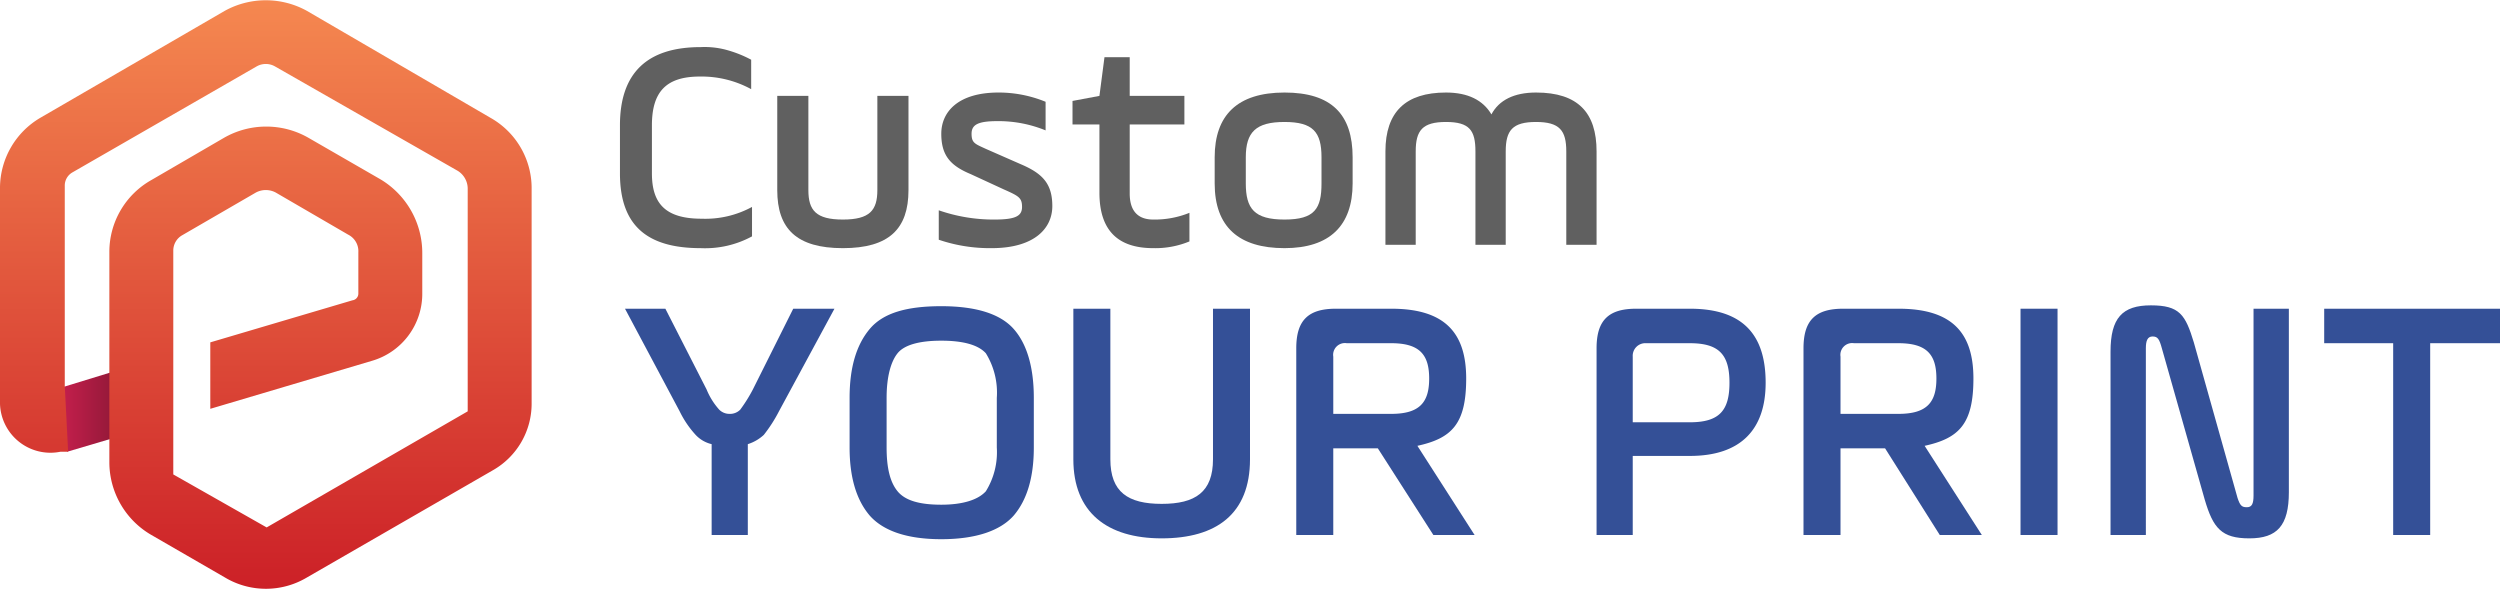 <svg id="Layer_1" data-name="Layer 1" xmlns="http://www.w3.org/2000/svg" xmlns:xlink="http://www.w3.org/1999/xlink" viewBox="0 0 297.2 70"><defs><linearGradient id="linear-gradient" x1="7.18" y1="48.92" x2="13.38" y2="48.92" gradientUnits="userSpaceOnUse"><stop offset="0" stop-color="#c61f4d"/><stop offset="1" stop-color="#941939"/></linearGradient><linearGradient id="linear-gradient-2" x1="33.03" x2="33.03" y2="70" gradientUnits="userSpaceOnUse"><stop offset="0" stop-color="#f58850"/><stop offset="1" stop-color="#cc2027"/></linearGradient></defs><polygon points="13.4 44.2 7.2 46.1 8 53.7 13.4 52.1 13.4 44.2" style="fill:url(#linear-gradient)"/><path d="M10,20.5a1.8,1.8,0,0,0-.9,1.6V45.9l.4,7.8H8.6A6,6,0,0,1,1.4,48V22.3A9.7,9.7,0,0,1,6.2,14L28.1,1.3a10.1,10.1,0,0,1,9.8,0L59.7,14a9.6,9.6,0,0,1,4.9,8.5V48a9.1,9.1,0,0,1-4.6,7.9L37.8,68.7a9.5,9.5,0,0,1-9.4.1l-9-5.2a10,10,0,0,1-5-8.6V29.9a9.8,9.8,0,0,1,5-8.5l8.6-5a10.1,10.1,0,0,1,10.1,0l8.5,4.9a10.2,10.2,0,0,1,5,8.8v4.7a8.3,8.3,0,0,1-6,8.1L26.4,48.6V40.7l16.9-5a.8.8,0,0,0,.7-.8V30a2.2,2.2,0,0,0-1.2-2.1l-8.6-5a2.5,2.5,0,0,0-2.4,0L23,28a2.1,2.1,0,0,0-1,1.8V56.4l11.1,6.3L57,48.9V22.5a2.5,2.5,0,0,0-1.2-2.2L34.1,7.9a2.2,2.2,0,0,0-2.2,0Z" transform="translate(-1.4 0)" style="fill:url(#linear-gradient-2)"/><path d="M86,63.6V52.8a3.8,3.8,0,0,1-1.9-1.1,11.7,11.7,0,0,1-1.9-2.8L75.7,36.7h4.8l4.9,9.6a8.3,8.3,0,0,0,1.5,2.4,1.7,1.7,0,0,0,1.2.5,1.7,1.7,0,0,0,1.3-.5,18.1,18.1,0,0,0,1.5-2.4l4.8-9.6h4.9L94,48.9a17.1,17.1,0,0,1-1.8,2.8,5,5,0,0,1-1.9,1.1V63.6Z" transform="translate(-1.4 0)" style="fill:#345097"/><path d="M104.8,61.3q-2.4-2.8-2.4-8.1V47.3c0-3.6.8-6.3,2.4-8.2s4.4-2.7,8.5-2.7,7,.9,8.6,2.7,2.4,4.6,2.4,8.2v5.9q0,5.3-2.4,8.1c-1.6,1.8-4.5,2.8-8.6,2.8S106.4,63.1,104.8,61.3Zm15.1-14a8.9,8.9,0,0,0-1.3-5.3c-.9-1-2.7-1.5-5.3-1.5s-4.4.5-5.2,1.5-1.3,2.8-1.3,5.3v5.9c0,2.4.4,4.1,1.3,5.2s2.6,1.6,5.2,1.6,4.4-.6,5.3-1.6a8.8,8.8,0,0,0,1.3-5.2Z" transform="translate(-1.4 0)" style="fill:#345097"/><path d="M129,36.7h4.4V54.6c0,3.9,2.1,5.3,6.1,5.3s6.1-1.4,6.1-5.3V36.7H150V54.6c0,6.5-4,9.4-10.5,9.4S129,60.9,129,54.6Z" transform="translate(-1.4 0)" style="fill:#345097"/><path d="M169.9,53l6.8,10.6h-4.9l-6.6-10.3h-5.3V63.6h-4.4V41.4c0-3.3,1.4-4.7,4.7-4.7h6.6c6.4,0,8.9,2.9,8.9,8.3S174,52.1,169.9,53Zm-8.4-12.2a1.4,1.4,0,0,0-1.6,1.6v6.8h6.9c3.4,0,4.5-1.4,4.5-4.2s-1.1-4.2-4.5-4.2Z" transform="translate(-1.4 0)" style="fill:#345097"/><path d="M202.3,36.7c6.4,0,9,3.2,9,8.8s-3,8.7-9,8.7h-6.8v9.4h-4.3V41.4c0-3.3,1.4-4.7,4.7-4.7Zm-5.2,4.1a1.5,1.5,0,0,0-1.6,1.6v7.8h6.8c3.5,0,4.7-1.4,4.7-4.7s-1.2-4.7-4.7-4.7Z" transform="translate(-1.4 0)" style="fill:#345097"/><path d="M230.2,53,237,63.6h-5l-6.5-10.3h-5.3V63.6h-4.4V41.4c0-3.3,1.4-4.7,4.7-4.7h6.6c6.4,0,8.9,2.9,8.9,8.3S234.3,52.1,230.2,53Zm-8.4-12.2a1.4,1.4,0,0,0-1.6,1.6v6.8h6.9c3.4,0,4.5-1.4,4.5-4.2s-1.1-4.2-4.5-4.2Z" transform="translate(-1.4 0)" style="fill:#345097"/><path d="M241.6,63.6V36.7H246V63.6Z" transform="translate(-1.4 0)" style="fill:#345097"/><path d="M252.3,63.6V41.8c0-4,1.4-5.5,4.8-5.5s4.1,1.1,5.1,4.4l5.2,18.5c.3.9.5,1.1,1.1,1.1s.8-.4.8-1.4V36.7h4.2V58.5c0,4-1.4,5.5-4.7,5.5s-4.3-1.2-5.3-4.6l-5.1-18c-.3-1.1-.5-1.4-1.1-1.4s-.8.5-.8,1.4V63.6Z" transform="translate(-1.4 0)" style="fill:#345097"/><path d="M277.7,40.8V36.7h20.9v4.1h-8.3V63.6h-4.4V40.8Z" transform="translate(-1.4 0)" style="fill:#345097"/><path d="M78.9,20.6c0,3.5,1.5,5.4,5.9,5.4a11.6,11.6,0,0,0,6-1.4v3.5a11.7,11.7,0,0,1-6.1,1.4c-6.4,0-9.6-2.7-9.6-8.9V14.9q0-9.3,9.6-9.3A9.9,9.9,0,0,1,88,6a14,14,0,0,1,2.7,1.1v3.5a12.3,12.3,0,0,0-6.1-1.5c-4,0-5.7,1.8-5.7,5.8Z" transform="translate(-1.4 0)" style="fill:#606060"/><path d="M97.5,11.4V22.6c0,2.4.9,3.5,4.1,3.5s4.1-1.1,4.1-3.5V11.4h3.7V22.6c0,4.6-2.3,6.9-7.8,6.9s-7.8-2.3-7.8-6.9V11.4Z" transform="translate(-1.4 0)" style="fill:#606060"/><path d="M113,25a19.8,19.8,0,0,0,6.6,1.1c2.5,0,3.3-.4,3.3-1.5s-.4-1.3-2.2-2.1l-3.9-1.8c-2.4-1-3.5-2.2-3.5-4.8s2-4.9,6.8-4.9a14.7,14.7,0,0,1,5.6,1.1v3.4a14.8,14.8,0,0,0-5.7-1.1c-2.3,0-3.1.4-3.1,1.5s.4,1.2,1.7,1.8l4.1,1.8c2.6,1.1,3.8,2.3,3.8,5s-2.2,5-7.2,5a18.9,18.9,0,0,1-6.3-1Z" transform="translate(-1.4 0)" style="fill:#606060"/><path d="M128.9,14.8V12l3.2-.6.6-4.6h3v4.6h6.5v3.4h-6.5V23c0,2,.9,3.1,2.8,3.1a11,11,0,0,0,4.3-.8v3.4a10.6,10.6,0,0,1-4.3.8c-4.3,0-6.4-2.2-6.4-6.6V14.8Z" transform="translate(-1.4 0)" style="fill:#606060"/><path d="M145.8,21.8V18.7c0-5,2.7-7.7,8.3-7.7s8.1,2.6,8.1,7.7v3.1c0,5-2.7,7.7-8.1,7.7S145.8,27,145.8,21.8Zm12.7-3.1c0-3-1-4.2-4.4-4.2s-4.6,1.2-4.6,4.2v3.1c0,3,1,4.3,4.6,4.3s4.4-1.3,4.4-4.3Z" transform="translate(-1.4 0)" style="fill:#606060"/><path d="M169.7,29.1h-3.6V18c0-4.7,2.4-7,7.2-7,2.6,0,4.4.9,5.4,2.6.9-1.7,2.7-2.6,5.3-2.6,5,0,7.2,2.4,7.2,7V29.1h-3.6V18c0-2.5-.8-3.5-3.6-3.5s-3.6,1-3.6,3.5V29.1h-3.6V18c0-2.5-.7-3.5-3.5-3.5s-3.6,1-3.6,3.5Z" transform="translate(-1.4 0)" style="fill:#606060"/></svg>